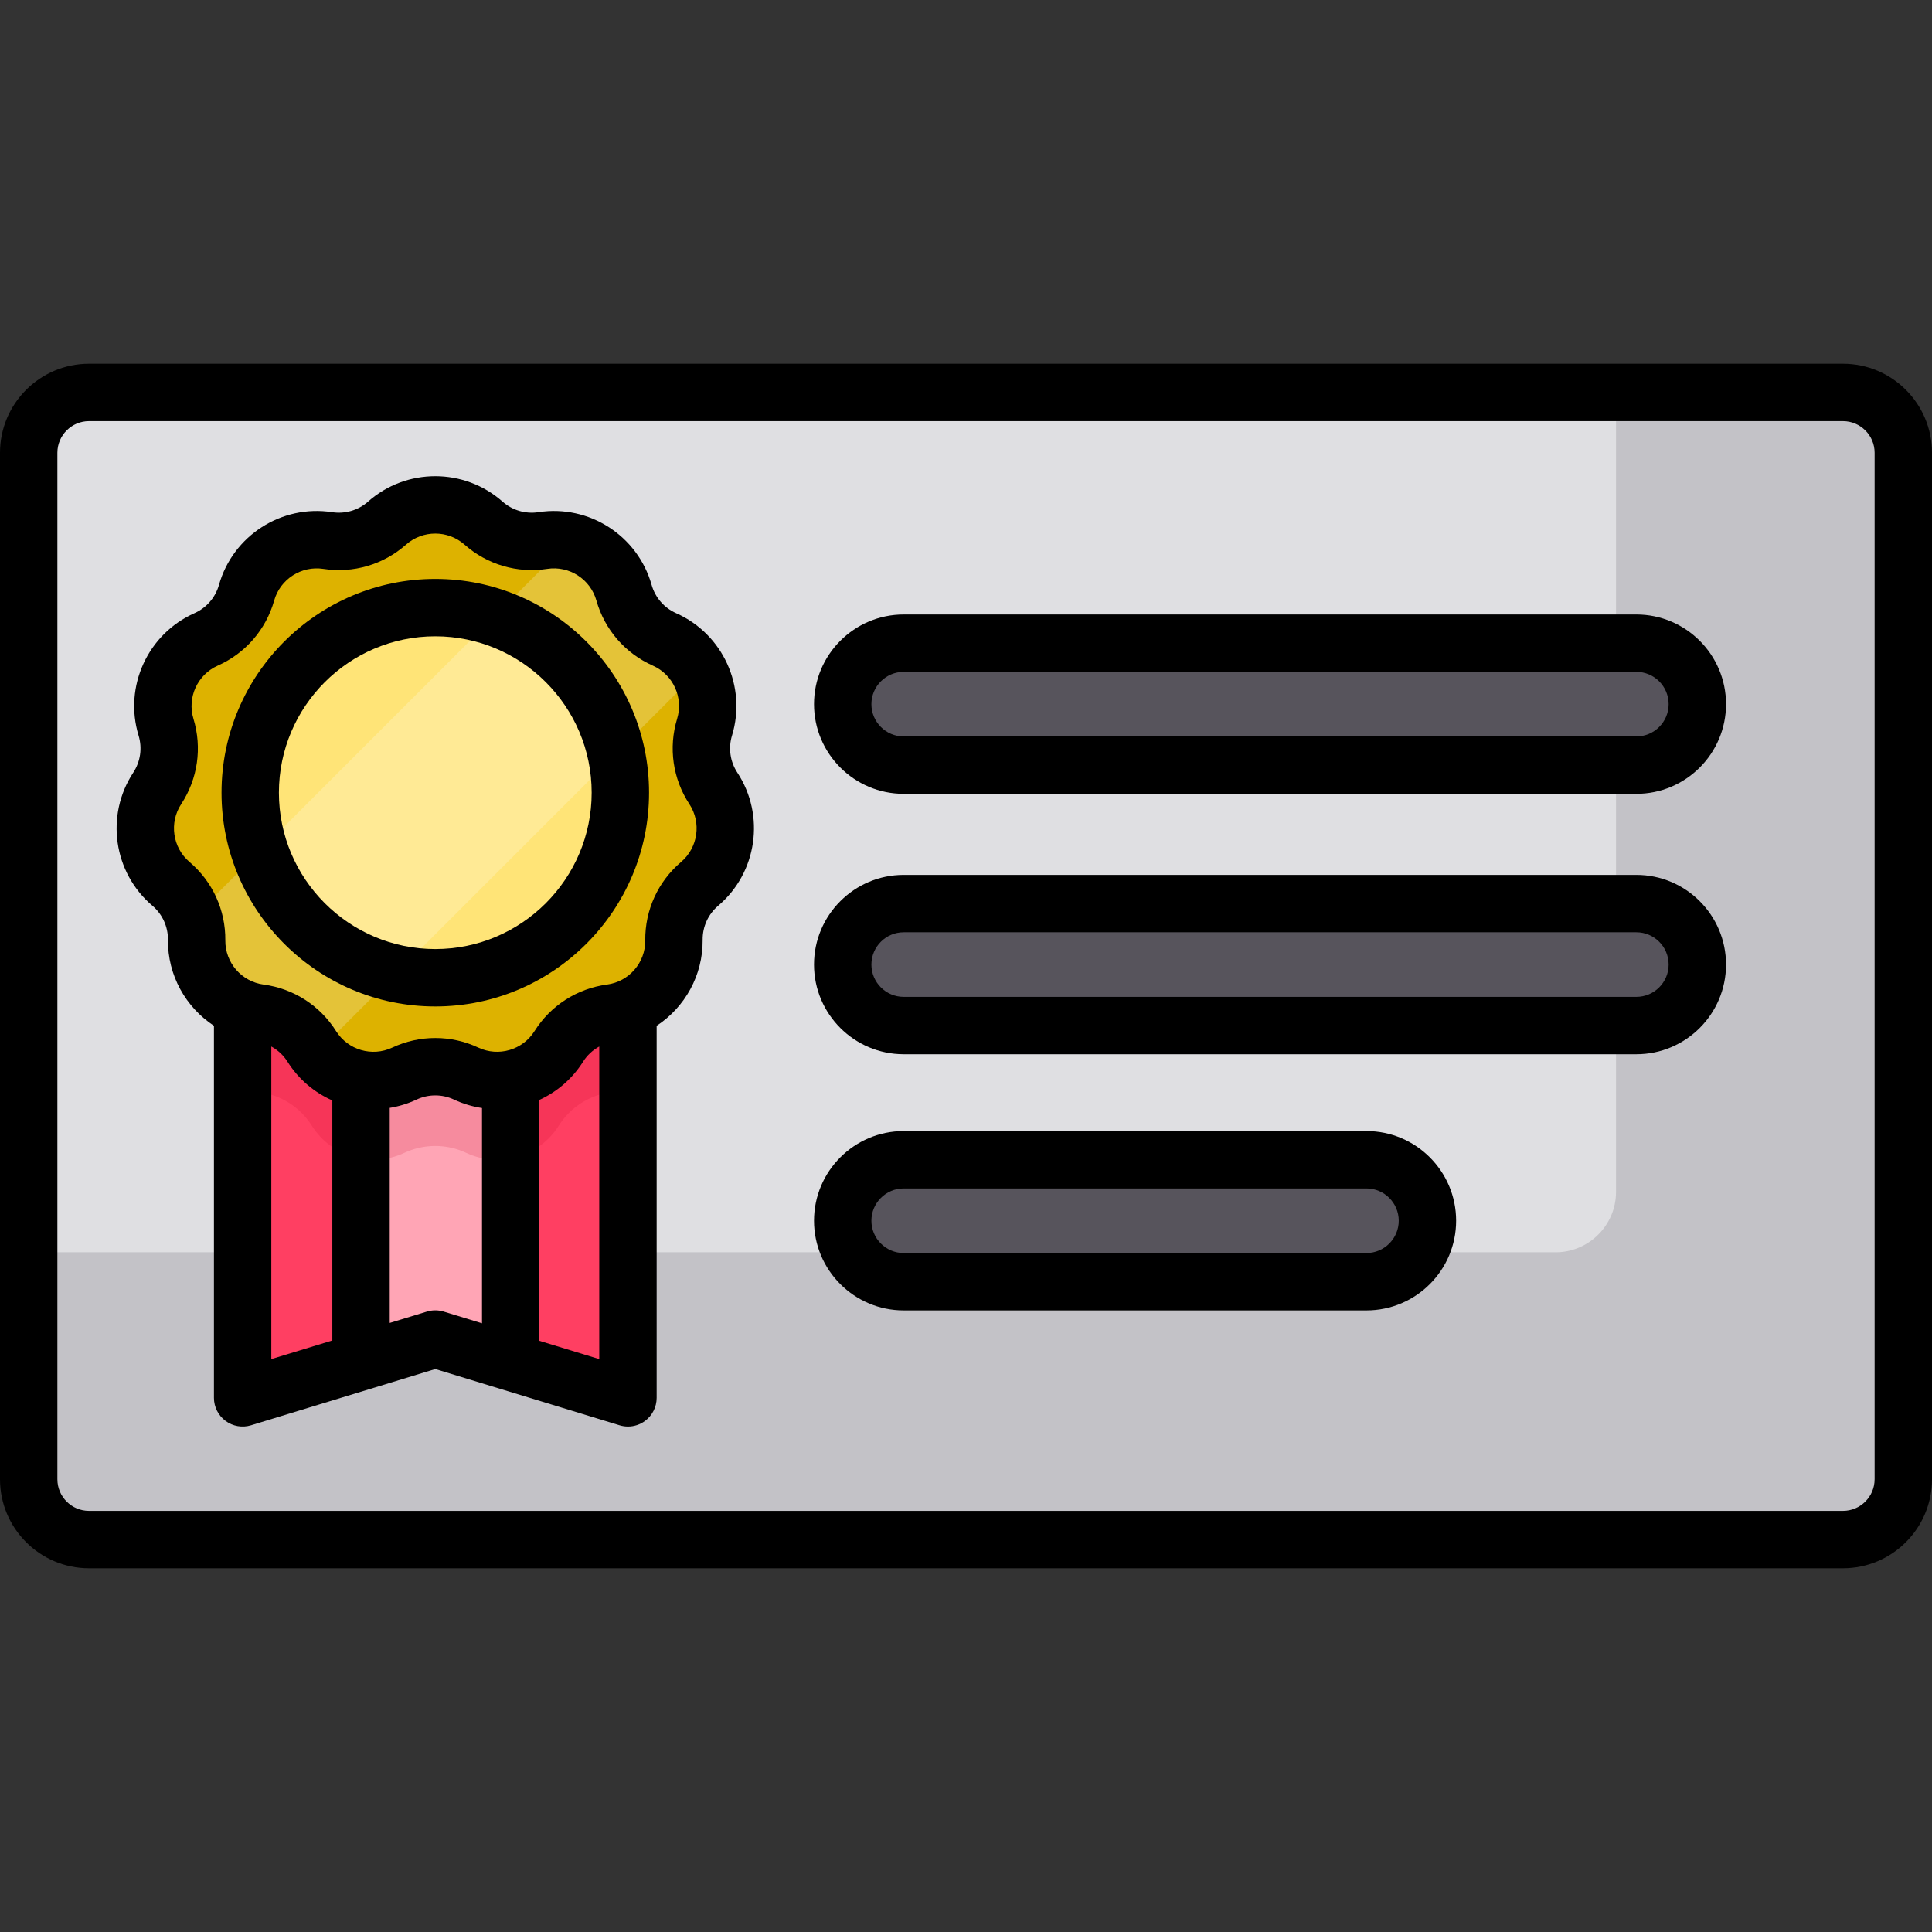 <?xml version="1.0" encoding="iso-8859-1"?>
<!-- Uploaded to: SVG Repo, www.svgrepo.com, Generator: SVG Repo Mixer Tools -->
<svg height="800px" width="800px" version="1.1" id="Layer_1" xmlns="http://www.w3.org/2000/svg" xmlns:xlink="http://www.w3.org/1999/xlink" 
	 viewBox="0 0 512.001 512.001" xml:space="preserve">
<rect x="0" y="0" width="512.001" height="512.001" fill="#333333" stroke="none"/>
<path style="fill:#DFDFE2;" d="M488.409,408.001H23.591c-8.792,0-15.987-7.194-15.987-15.987V119.985
	c0-8.792,7.194-15.987,15.987-15.987h464.819c8.792,0,15.987,7.194,15.987,15.987v272.03
	C504.396,400.808,497.202,408.001,488.409,408.001z"/>
<g>
	<path style="opacity:0.2;fill:#57545C;enable-background:new    ;" d="M488.413,103.999h-60.15v211.879
		c0,8.792-7.194,15.987-15.987,15.987H7.607v60.15c0,8.792,7.193,15.987,15.987,15.987h464.819c8.792,0,15.987-7.194,15.987-15.987
		V119.985C504.399,111.192,497.205,103.999,488.413,103.999z"/>
	<path style="fill:#57545C;" d="M433.652,202.769H239.49c-8.889,0-16.161-7.272-16.161-16.161l0,0
		c0-8.889,7.272-16.161,16.161-16.161h194.162c8.889,0,16.161,7.272,16.161,16.161l0,0
		C449.813,195.497,442.54,202.769,433.652,202.769z"/>
	<path style="fill:#57545C;" d="M433.652,271.781H239.49c-8.889,0-16.161-7.272-16.161-16.161l0,0
		c0-8.889,7.272-16.161,16.161-16.161h194.162c8.889,0,16.161,7.272,16.161,16.161l0,0
		C449.813,264.508,442.54,271.781,433.652,271.781z"/>
	<path style="fill:#57545C;" d="M362.128,339.668H239.49c-8.889,0-16.161-7.272-16.161-16.161l0,0
		c0-8.889,7.272-16.161,16.161-16.161h122.638c8.889,0,16.161,7.272,16.161,16.161l0,0
		C378.289,332.395,371.017,339.668,362.128,339.668z"/>
</g>
<polygon style="fill:#FF3F62;" points="166.415,256.182 166.415,370.447 115.356,353.004 64.298,370.447 64.298,256.182 "/>
<polygon style="fill:#FFA5B5;" points="95.677,256.49 95.677,360.034 115.356,353.311 135.342,360.139 135.342,256.49 "/>
<path style="opacity:0.16;fill:#C70024;enable-background:new    ;" d="M166.415,256.182H64.298v32.071
	c1.439,0.57,2.957,0.991,4.552,1.203c5.682,0.759,10.732,4.005,13.782,8.858l0,0c5.186,8.25,15.708,11.339,24.531,7.202l0,0
	c5.19-2.433,11.194-2.433,16.384,0l0,0c8.823,4.136,19.345,1.046,24.531-7.202l0,0c3.051-4.853,8.101-8.099,13.782-8.858l0,0
	c1.595-0.213,3.115-0.634,4.552-1.203v-32.071H166.415z"/>
<path style="fill:#DDB200;" d="M128.14,138.63L128.14,138.63c4.295,3.797,10.054,5.488,15.72,4.616l0,0
	c9.631-1.482,18.856,4.446,21.508,13.822l0,0c1.56,5.515,5.491,10.052,10.729,12.382l0,0c8.904,3.959,13.459,13.935,10.621,23.256
	l0,0c-1.67,5.484-0.815,11.426,2.332,16.217l0,0c5.349,8.144,3.789,18.999-3.639,25.306l0,0c-4.37,3.711-6.863,9.171-6.806,14.903
	l0,0c0.097,9.744-7.084,18.032-16.743,19.322l0,0c-5.682,0.759-10.732,4.005-13.782,8.858l0,0
	c-5.186,8.25-15.708,11.339-24.531,7.202l0,0c-5.19-2.433-11.193-2.433-16.384,0l0,0c-8.823,4.136-19.344,1.046-24.531-7.202l0,0
	c-3.051-4.853-8.101-8.099-13.782-8.858l0,0c-9.658-1.291-16.839-9.578-16.743-19.322l0,0c0.057-5.732-2.436-11.193-6.806-14.903
	l0,0c-7.428-6.307-8.988-17.162-3.639-25.306l0,0c3.147-4.792,4.002-10.734,2.332-16.217l0,0
	c-2.838-9.321,1.717-19.297,10.621-23.256l0,0c5.238-2.329,9.169-6.866,10.729-12.382l0,0c2.652-9.376,11.877-15.305,21.508-13.822
	l0,0c5.665,0.872,11.425-0.819,15.72-4.616l0,0C109.873,132.177,120.839,132.177,128.14,138.63z"/>
<circle style="fill:#FFE477;" cx="115.357" cy="210.062" r="49.04"/>
<path style="opacity:0.22;fill:#FFFFFF;enable-background:new    ;" d="M179.533,169.451L179.533,169.451
	c-5.238-2.329-9.169-6.866-10.73-12.382c-2.281-8.063-9.425-13.561-17.504-14.005l-97.618,97.618
	c1.237,2.611,1.892,5.494,1.862,8.453c-0.097,9.744,7.084,18.032,16.743,19.322c5.58,0.745,10.546,3.893,13.612,8.603
	l101.358-101.359C185.325,173.055,182.712,170.865,179.533,169.451z"/>
<path d="M488.408,96.395H23.591C10.583,96.395,0,106.978,0,119.985v272.03c0,13.008,10.583,23.591,23.591,23.591h464.819
	c13.008,0,23.592-10.583,23.592-23.591v-272.03C512,106.978,501.417,96.395,488.408,96.395z M496.792,392.015
	c0,4.622-3.76,8.383-8.384,8.383H23.591c-4.622,0-8.383-3.76-8.383-8.383V119.985c0-4.622,3.76-8.383,8.383-8.383h464.819
	c4.623,0,8.384,3.76,8.384,8.383v272.029H496.792z"/>
<path d="M433.652,162.843H239.49c-13.104,0-23.765,10.661-23.765,23.765c0,13.104,10.662,23.765,23.765,23.765h194.162
	c13.104,0,23.765-10.661,23.765-23.765C457.417,173.504,446.755,162.843,433.652,162.843z M433.652,195.165H239.49
	c-4.719,0-8.557-3.838-8.557-8.557s3.838-8.557,8.557-8.557h194.162c4.719,0,8.557,3.838,8.557,8.557
	S438.37,195.165,433.652,195.165z"/>
<path d="M433.652,231.855H239.49c-13.104,0-23.765,10.661-23.765,23.765c0,13.104,10.662,23.765,23.765,23.765h194.162
	c13.104,0,23.765-10.661,23.765-23.765C457.417,242.516,446.755,231.855,433.652,231.855z M433.652,264.177H239.49
	c-4.719,0-8.557-3.838-8.557-8.557c0-4.719,3.838-8.557,8.557-8.557h194.162c4.719,0,8.557,3.838,8.557,8.557
	C442.209,260.338,438.37,264.177,433.652,264.177z"/>
<path d="M362.128,299.742H239.49c-13.104,0-23.765,10.661-23.765,23.765c0,13.104,10.662,23.765,23.765,23.765h122.638
	c13.104,0,23.765-10.661,23.765-23.765C385.893,310.403,375.232,299.742,362.128,299.742z M362.128,332.063H239.49
	c-4.719,0-8.557-3.838-8.557-8.557s3.838-8.557,8.557-8.557h122.638c4.719,0,8.557,3.839,8.557,8.557
	S366.846,332.063,362.128,332.063z"/>
<path d="M193.992,194.922c3.95-12.972-2.415-26.91-14.805-32.419c-3.185-1.415-5.555-4.151-6.502-7.504
	c-3.691-13.047-16.571-21.335-29.981-19.268c-3.446,0.532-6.917-0.489-9.527-2.797l0,0c-10.159-8.982-25.479-8.982-35.639,0
	c-2.611,2.309-6.089,3.326-9.526,2.797c-13.41-2.063-26.291,6.221-29.982,19.269c-0.948,3.352-3.317,6.086-6.502,7.503
	c-12.39,5.51-18.755,19.447-14.805,32.419c1.015,3.334,0.5,6.916-1.413,9.827c-7.445,11.335-5.264,26.5,5.072,35.277
	c2.655,2.256,4.16,5.547,4.123,9.031c-0.093,9.425,4.729,17.89,12.19,22.78v98.608c0,2.41,1.143,4.678,3.08,6.112
	c1.937,1.435,4.439,1.866,6.744,1.162l31.388-9.583c0.019-0.006,0.039-0.011,0.058-0.017l17.393-5.311l48.838,14.911
	c0.729,0.222,1.476,0.332,2.22,0.332c1.61,0,3.199-0.511,4.524-1.492c1.937-1.434,3.08-3.701,3.08-6.112V271.84
	c7.461-4.891,12.284-13.356,12.19-22.781c-0.035-3.484,1.468-6.776,4.123-9.03c10.336-8.777,12.517-23.943,5.072-35.277
	C193.492,201.838,192.977,198.256,193.992,194.922z M71.902,277.337c1.729,0.945,3.216,2.311,4.294,4.024
	c2.94,4.677,7.123,8.164,11.877,10.265v63.611l-16.171,4.938C71.902,360.174,71.902,277.337,71.902,277.337z M113.136,347.585
	l-9.855,3.009v-56.996c2.412-0.389,4.805-1.115,7.111-2.196c3.154-1.479,6.775-1.479,9.929,0c2.405,1.127,4.902,1.86,7.417,2.237
	v57.049l-10.161-3.102C116.13,347.144,114.584,347.144,113.136,347.585z M142.946,355.331v-63.846
	c4.626-2.116,8.694-5.549,11.57-10.123c1.078-1.714,2.566-3.08,4.294-4.025v82.839L142.946,355.331z M180.489,228.435
	c-6.11,5.188-9.569,12.76-9.488,20.775c0.06,5.895-4.303,10.928-10.146,11.709c-7.944,1.06-14.946,5.561-19.214,12.348
	c-3.139,4.991-9.528,6.867-14.865,4.365c-3.629-1.701-7.525-2.552-11.42-2.552c-3.895,0-7.792,0.851-11.42,2.552
	c-5.341,2.504-11.729,0.625-14.865-4.366c-4.267-6.786-11.27-11.286-19.214-12.347c-5.843-0.781-10.205-5.814-10.146-11.709
	c0.08-8.015-3.378-15.587-9.488-20.775c-4.493-3.816-5.441-10.409-2.205-15.337c4.4-6.699,5.584-14.938,3.25-22.606
	c-1.716-5.639,1.049-11.698,6.437-14.093c7.324-3.258,12.776-9.549,14.955-17.26c1.605-5.674,7.216-9.272,13.034-8.378
	c7.927,1.22,15.909-1.126,21.914-6.435c4.415-3.904,11.077-3.904,15.493,0l0,0c6.004,5.308,13.99,7.654,21.915,6.434
	c5.833-0.898,11.428,2.705,13.033,8.377c2.18,7.712,7.631,14.003,14.955,17.261c5.387,2.395,8.153,8.454,6.437,14.094
	c-2.334,7.667-1.15,15.906,3.25,22.605C185.931,218.026,184.982,224.619,180.489,228.435z"/>
<path d="M115.356,153.418c-31.237,0-56.65,25.412-56.65,56.65s25.412,56.65,56.65,56.65s56.649-25.412,56.649-56.65
	S146.593,153.418,115.356,153.418z M115.356,251.509c-22.85,0-41.442-18.59-41.442-41.442s18.591-41.442,41.442-41.442
	s41.442,18.59,41.442,41.442S138.207,251.509,115.356,251.509z"/>
</svg>